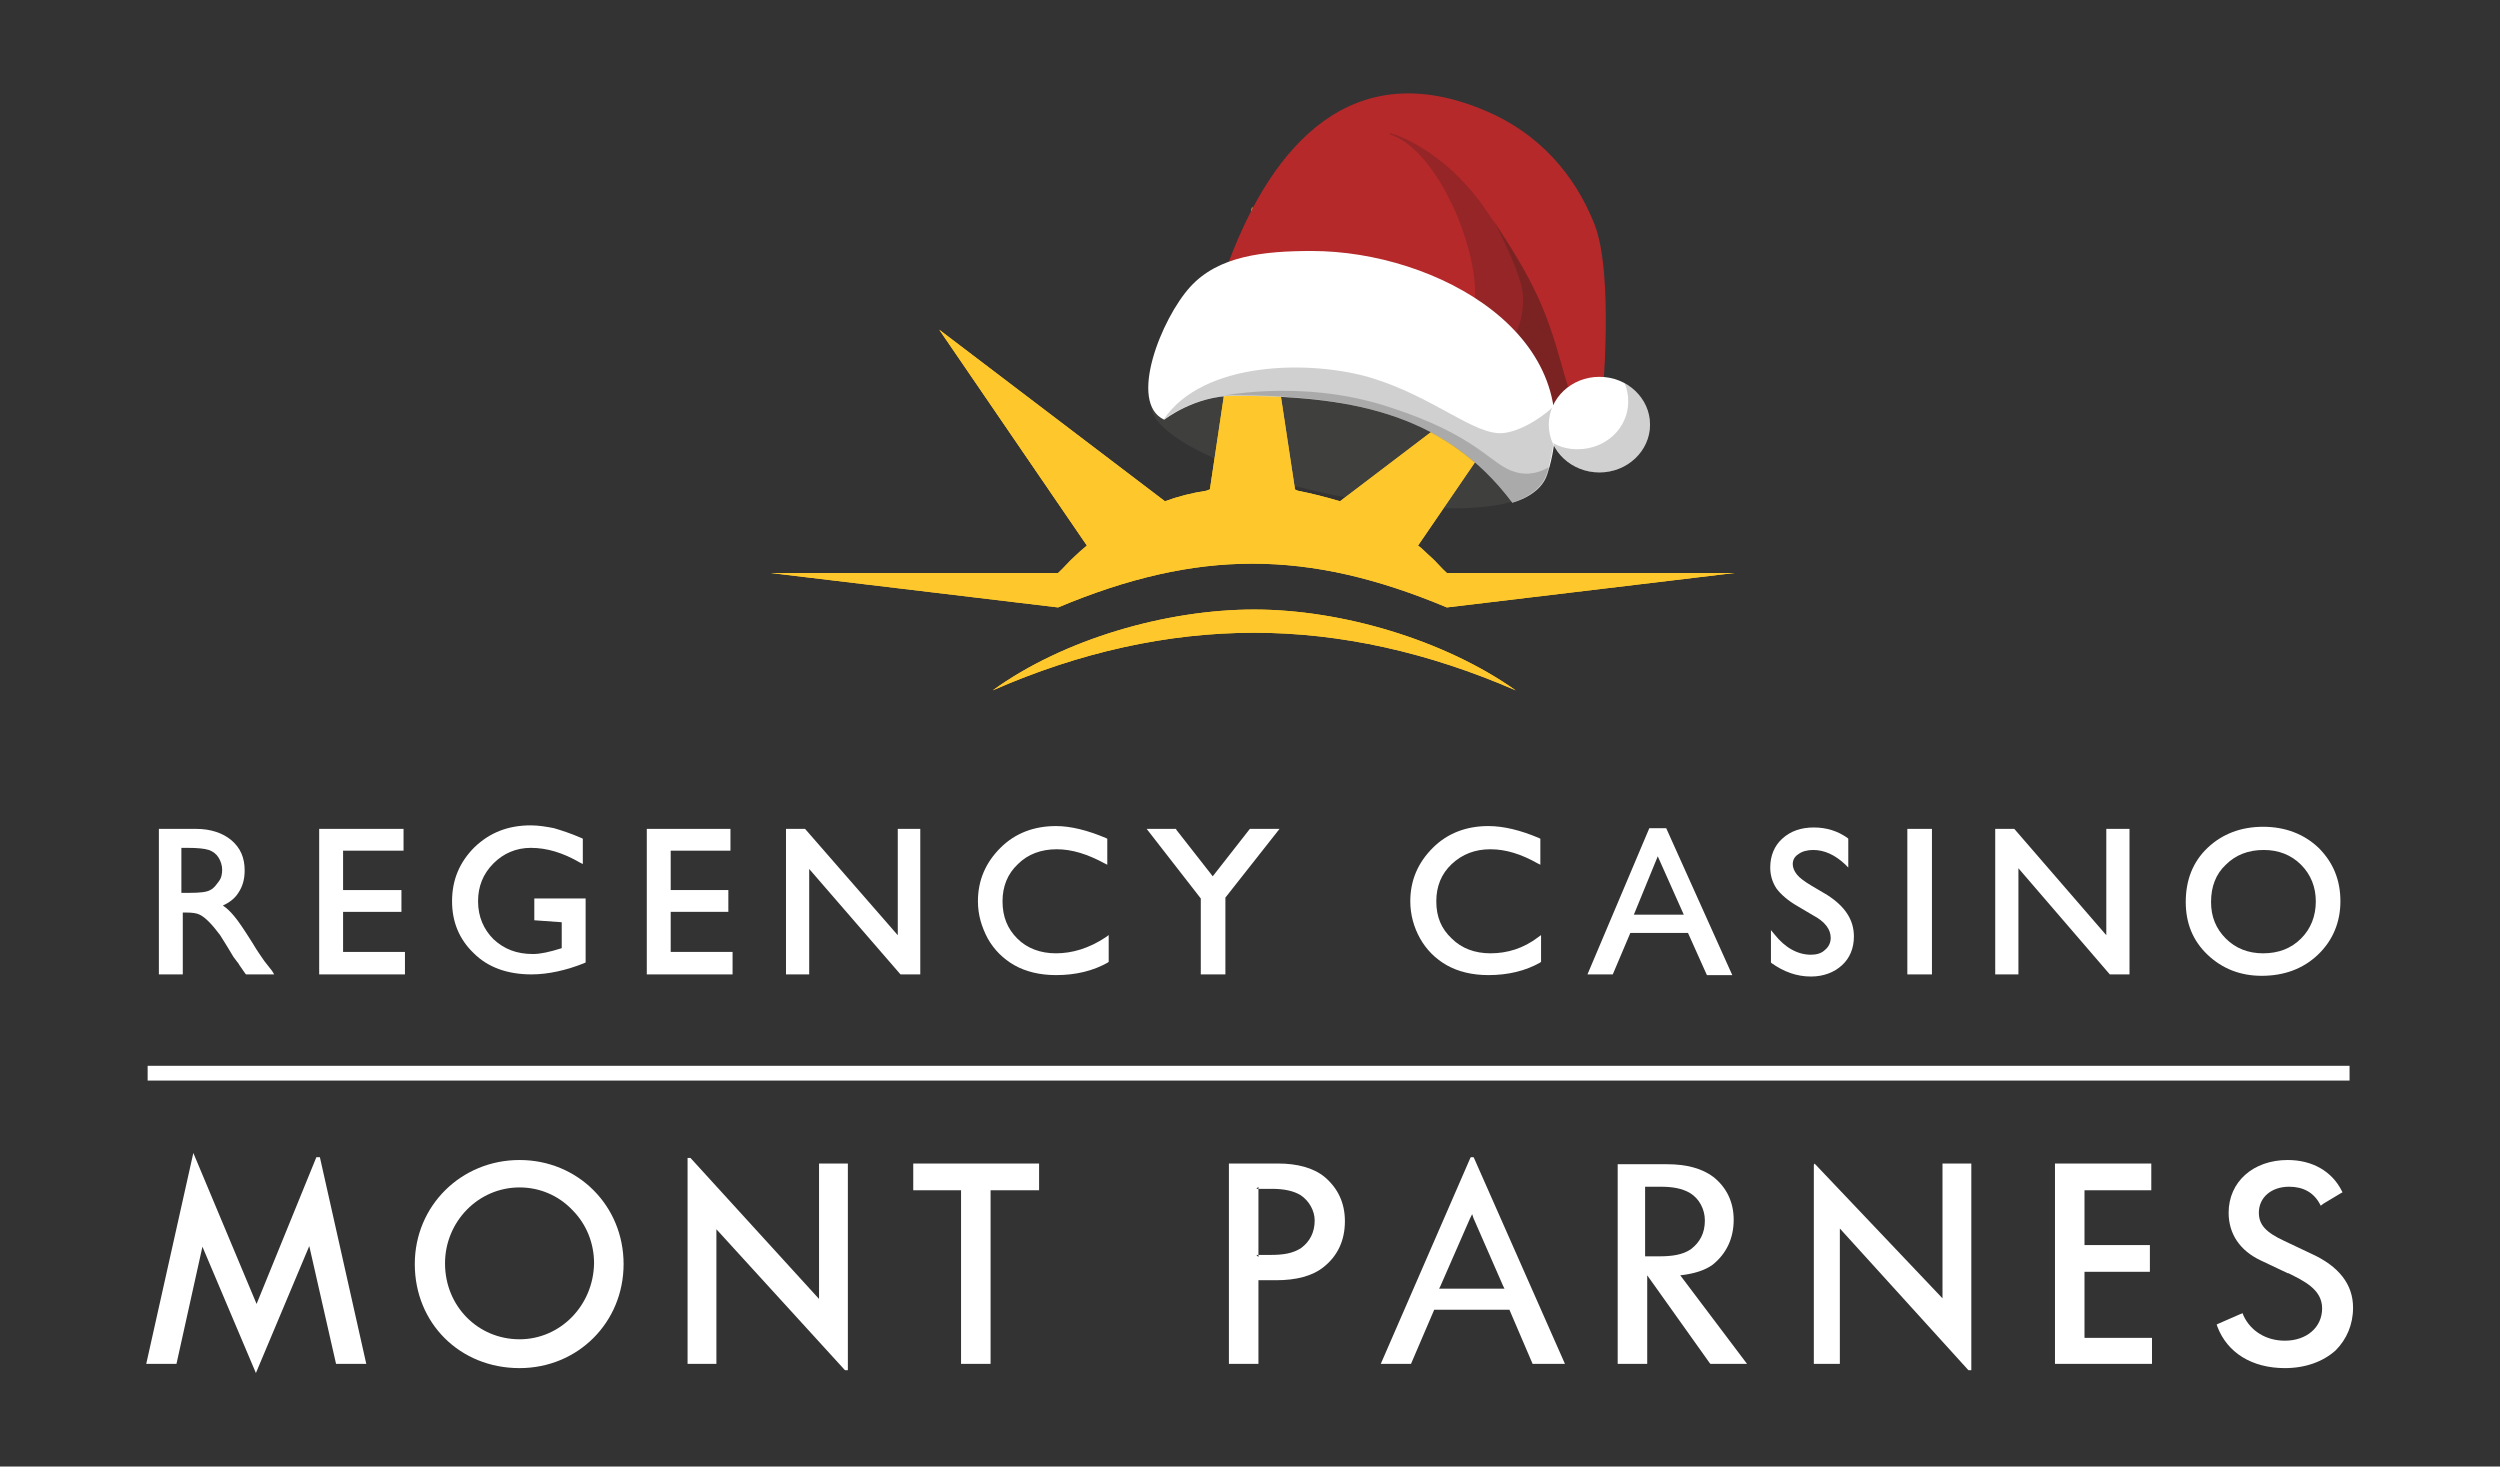 <?xml version="1.0" encoding="utf-8"?>
<!-- Generator: Adobe Illustrator 27.0.1, SVG Export Plug-In . SVG Version: 6.00 Build 0)  -->
<svg version="1.1" id="Layer_1" xmlns="http://www.w3.org/2000/svg" xmlns:xlink="http://www.w3.org/1999/xlink" x="0px" y="0px"
	 viewBox="0 0 355.6 208.6" style="enable-background:new 0 0 355.6 208.6;" xml:space="preserve">
<rect x="0" y="0" width="355.6" height="208.6" fill="#333333" stroke="none"/>
<style type="text/css">
	.st0{fill:#FEC82C;}
	.st1{fill:#FFFFFF;}
	.st2{opacity:0.2;fill-rule:evenodd;clip-rule:evenodd;fill:#72716B;}
	.st3{clip-path:url(#SVGID_00000123418974637523659360000014790452070723886770_);fill:#FEC82C;}
	.st4{fill-rule:evenodd;clip-rule:evenodd;fill:#B5292A;}
	.st5{opacity:0.2;fill-rule:evenodd;clip-rule:evenodd;fill:#181714;}
	.st6{fill-rule:evenodd;clip-rule:evenodd;fill:#FFFFFF;}
</style>
<g>
	<path class="st0" d="M141.2,98.2c12.3-5.4,24.8-8.2,37.2-8.2c12.3,0,24.8,2.8,37.2,8.2c-10.2-7.2-24.8-11.5-37.2-11.5
		C165.9,86.7,151.3,90.9,141.2,98.2 M150.5,81.5h-40.9l40.9,4.9c19.8-8.3,35.5-8.3,55.3,0l40.9-4.9h-40.9c-0.7-0.6-1.5-1.6-2.3-2.3
		c-0.6-0.5-1.1-1.1-1.8-1.6l21-30.7l-32.1,24.4c-2-0.6-4-1.1-6-1.5c-0.2-0.1-0.3-0.1-0.4-0.2l-6.1-40.2l-6,40.2
		c-0.2,0.1-0.3,0.1-0.5,0.2c-2,0.3-4,0.8-5.9,1.5l-32.1-24.4l21,30.7c-0.6,0.5-1.3,1.1-1.8,1.6C152,79.9,151.3,80.8,150.5,81.5"/>
	<polyline class="st1" points="57.6,138.6 57.6,135.4 48.6,135.4 48.8,135.7 48.8,129.5 48.6,129.7 57.1,129.7 57.1,126.6 
		48.6,126.6 48.8,126.9 48.8,120.7 48.6,121 57.4,121 57.4,117.9 45.4,117.9 45.4,138.6 57.6,138.6 	"/>
	<path class="st1" d="M80.2,131.2l-0.3-0.3v4.2l0.2-0.3l-0.3,0.1c-1.6,0.5-2.9,0.8-4,0.8c-2.3,0-4.1-0.7-5.6-2.1
		c-1.4-1.4-2.2-3.2-2.2-5.4c0-2.1,0.7-3.9,2.2-5.4c1.4-1.4,3.2-2.2,5.3-2.2c2.3,0,4.6,0.7,7,2.1l0.4,0.2v-3.6l-0.2-0.1
		c-1.6-0.7-2.9-1.1-3.9-1.4c-1-0.2-2.2-0.4-3.3-0.4c-3.2,0-5.8,1-8,3.1c-2.1,2.1-3.2,4.6-3.2,7.7c0,2.9,1,5.4,3.1,7.4
		c2,2,4.8,3,8.2,3c2.4,0,5-0.6,7.5-1.6l0.2-0.1v-9.1H76v3.1L80.2,131.2"/>
	<polyline class="st1" points="104.2,138.6 104.2,135.4 95.4,135.4 95.4,129.7 103.6,129.7 103.6,126.6 95.4,126.6 95.4,126.9 
		95.4,121 103.9,121 103.9,117.9 92,117.9 92,138.6 104.2,138.6 	"/>
	<polyline class="st1" points="128.2,133.6 114.6,118 114.5,117.9 111.8,117.9 111.8,138.6 115.1,138.6 115.1,123.6 128,138.5 
		128.1,138.6 130.9,138.6 130.9,117.9 127.7,117.9 127.7,133.8 128.2,133.6 	"/>
	<path class="st1" d="M150.2,135.6c-2.2,0-4.1-0.7-5.5-2.1c-1.4-1.4-2.1-3.1-2.1-5.3c0-2.1,0.7-3.9,2.2-5.3c1.4-1.4,3.3-2.1,5.5-2.1
		c2.2,0,4.4,0.7,6.8,2l0.4,0.2v-3.7l-0.2-0.1c-2.6-1.1-5-1.7-7.1-1.7c-3.1,0-5.8,1-7.9,3.1s-3.2,4.6-3.2,7.6c0,1.9,0.5,3.6,1.4,5.3
		c0.9,1.6,2.2,2.9,3.8,3.8c1.6,0.9,3.6,1.4,5.9,1.4c2.8,0,5.3-0.6,7.4-1.8l0.1-0.1v-3.8l-0.4,0.3
		C154.9,134.9,152.5,135.6,150.2,135.6"/>
	<polyline class="st1" points="172.7,124.9 167.3,118 167.3,117.9 163.1,117.9 170.8,127.8 170.8,127.6 170.8,138.6 174.3,138.6 
		174.3,127.6 174.2,127.8 182,117.9 177.8,117.9 177.7,118 172.3,124.9 172.7,124.9 	"/>
	<path class="st1" d="M212,135.6c-2.2,0-4.1-0.7-5.5-2.1c-1.5-1.4-2.2-3.1-2.2-5.3c0-2.1,0.7-3.9,2.2-5.3c1.5-1.4,3.3-2.1,5.5-2.1
		c2.2,0,4.4,0.7,6.7,2l0.4,0.2v-3.7l-0.2-0.1c-2.6-1.1-5-1.7-7.2-1.7c-3.1,0-5.8,1-7.9,3.1c-2.1,2.1-3.2,4.6-3.2,7.6
		c0,1.9,0.5,3.7,1.4,5.3s2.2,2.9,3.8,3.8c1.6,0.9,3.6,1.4,5.9,1.4c2.8,0,5.3-0.6,7.4-1.8l0.1-0.1v-3.8l-0.4,0.3
		C216.7,134.9,214.4,135.6,212,135.6"/>
	<path class="st1" d="M237,117.8h-2.4l-8.8,20.8h3.6l2.5-5.9h8.2l2.6,5.8l0.1,0.2h3.6L237,117.8 M232.4,130.1l3.4-8.3l3.7,8.3
		C239.5,130.1,232.4,130.1,232.4,130.1z"/>
	<path class="st1" d="M260.4,133.4c0,0.7-0.3,1.3-0.8,1.7c-0.5,0.5-1.2,0.7-2,0.7c-1.9,0-3.7-1-5.2-2.9l-0.5-0.6v4.6l0.1,0.1
		c1.7,1.2,3.5,1.9,5.6,1.9c1.8,0,3.3-0.6,4.4-1.6c1.1-1,1.7-2.4,1.7-4.1c0-2.4-1.3-4.3-3.8-5.9l-2.2-1.3c-1-0.6-1.7-1.1-2.1-1.6
		c-0.4-0.5-0.6-1-0.6-1.5c0-0.6,0.3-1.1,0.8-1.4c0.5-0.4,1.3-0.6,2.1-0.6c1.6,0,3.1,0.7,4.5,2l0.5,0.5v-4.1l-0.1-0.1
		c-1.4-1-3-1.5-4.8-1.5c-1.8,0-3.3,0.5-4.5,1.6c-1.1,1-1.7,2.4-1.7,4.1c0,1.1,0.3,2.1,0.9,3c0.6,0.8,1.6,1.7,3,2.5l2.2,1.3
		C259.6,131.1,260.4,132.2,260.4,133.4"/>
	<rect x="271.3" y="117.9" class="st1" width="3.5" height="20.7"/>
	<polyline class="st1" points="300.1,133.6 286.6,118 286.5,117.9 283.8,117.9 283.8,138.6 287.1,138.6 287.1,123.5 300.1,138.6 
		302.9,138.6 302.9,117.9 299.6,117.9 299.6,133.8 300.1,133.6 	"/>
	<path class="st1" d="M329.8,120.6c-2.1-2-4.8-3-7.9-3c-3.1,0-5.8,1-7.9,3c-2.1,2-3.1,4.6-3.1,7.7c0,3,1,5.5,3.1,7.5
		c2.1,2,4.7,3,7.7,3c3.2,0,5.9-1,8-3c2.1-2,3.2-4.6,3.2-7.6C332.9,125.2,331.9,122.7,329.8,120.6 M327.3,133.5
		c-1.4,1.4-3.2,2.1-5.4,2.1c-2.1,0-3.9-0.7-5.3-2.1c-1.4-1.4-2.1-3.1-2.1-5.2c0-2.2,0.7-4,2.1-5.3c1.4-1.4,3.2-2.1,5.4-2.1
		c2.1,0,3.9,0.7,5.3,2.1c1.4,1.4,2.1,3.2,2.1,5.2C329.4,130.3,328.7,132.1,327.3,133.5z"/>
	<polyline class="st1" points="45.5,164.6 45,164.6 36.2,186.2 36.8,186.2 27.5,164 20.8,194 25.1,194 29,176.4 28.4,176.4 
		36.4,195.3 44.3,176.5 43.8,176.4 47.8,194 52.1,194 45.5,164.6 	"/>
	<path class="st1" d="M73.9,165c-8.3,0-14.9,6.5-14.9,14.8c0,8.4,6.4,14.8,14.9,14.8c8.3,0,14.8-6.5,14.8-14.8S82.2,165,73.9,165
		 M73.9,190.5c-5.9,0-10.6-4.7-10.6-10.8c0-5.9,4.7-10.8,10.6-10.8c2.8,0,5.5,1.1,7.5,3.2c2,2,3.1,4.7,3.1,7.6
		C84.4,185.7,79.7,190.5,73.9,190.5z"/>
	<polyline class="st1" points="120.6,194.6 120.6,165.5 116.5,165.5 116.5,185.4 116.8,185.1 116.7,185.1 116.9,185.2 98.3,164.8 
		98.2,164.7 97.8,164.7 97.8,194 101.9,194 101.9,174.1 101.6,174.4 101.6,174.4 101.4,174.3 120.1,194.8 120.2,194.9 120.6,194.9 
		120.6,194.6 	"/>
	<polyline class="st1" points="147.8,165.5 129.9,165.5 129.9,169.3 137,169.3 136.7,169 136.7,194 140.9,194 140.9,169 
		140.6,169.3 147.8,169.3 147.8,165.5 	"/>
	<path class="st1" d="M188.4,167.4c-1.6-1.3-3.9-1.9-6.6-1.9h-7V194h4.2v-11.9h2.5c2.9,0,5.2-0.6,6.8-1.9c2-1.6,3-3.8,3-6.5
		C191.3,171.1,190.3,169,188.4,167.4 M185.1,177.5c-1.2,0.8-2.6,1-4.4,1H179v0.3l-0.3-0.3h0.3v-9.4h-0.3l0.3-0.3v0.3h1.9
		c1.8,0,3.1,0.3,4.1,0.9c1.2,0.8,2,2.2,2,3.6C187,175.3,186.3,176.6,185.1,177.5z"/>
	<path class="st1" d="M218,194h4.6l-12.9-29.2l-0.1-0.2h-0.4l-0.1,0.2L196.4,194h4.3l3.3-7.7h10.7L218,194 M204.7,183.3l0.2-0.4
		l4.2-9.6l0.3-0.6l0.2,0.6l4.2,9.6l0.2,0.4H204.7z"/>
	<polyline class="st1" points="280.4,194.6 280.4,165.5 276.3,165.5 276.3,185.4 276.6,185.1 276.6,185.1 276.8,185.2 258.1,165.5 
		258,165.7 258,194 261.7,194 261.7,174.1 261.4,174.4 261.5,174.4 261.3,174.3 279.9,194.8 280,194.9 280.4,194.9 280.4,194.6 	"/>
	<polyline class="st1" points="306.1,193.7 306.1,190.3 296.2,190.3 296.5,190.5 296.5,180.6 296.2,180.9 305.8,180.9 305.8,177.1 
		296.2,177.1 296.5,177.4 296.5,169 296.2,169.3 306,169.3 306,165.5 292.3,165.5 292.3,194 306.1,194 306.1,193.7 	"/>
	<path class="st1" d="M330.5,171.2l2.5-1.5l0.2-0.1l-0.1-0.2c-1.4-2.8-4.2-4.4-7.7-4.4c-4.9,0-8.4,3.1-8.4,7.5c0,3,1.6,5.4,4.6,6.8
		c0,0,3.8,1.8,3.8,1.8l0.1,0c2.2,1.1,4.8,2.3,4.8,5c0,2.7-2.2,4.6-5.3,4.6c-2.7,0-4.9-1.4-5.9-3.6l-0.1-0.3l-0.3,0.1l-3.2,1.4
		l-0.2,0.1l0.1,0.3c1.4,3.7,4.9,5.9,9.6,5.9c2.9,0,5.4-0.9,7.2-2.5c1.6-1.6,2.5-3.7,2.5-6.1c0-3.3-2-5.9-6-7.7l-3.8-1.8
		c-2.6-1.2-3.6-2.3-3.6-4c0-2.2,1.8-3.7,4.3-3.7c2,0,3.5,0.8,4.4,2.5l0.1,0.2L330.5,171.2"/>
	<rect x="21" y="151.6" class="st1" width="313.2" height="2.1"/>
	<path class="st1" d="M239,181.4c1.9-0.2,3.5-0.7,4.6-1.5c2-1.6,3-3.8,3-6.4c0-2.5-1-4.6-2.9-6.1c-1.6-1.2-3.8-1.8-6.6-1.8h-7V194
		h4.2v-12.6l8.9,12.5l0.1,0.1h5.2L239,181.4 M234,178.7v-9.9h2.2c1.6,0,3,0.2,4.2,0.9c1.3,0.8,2.1,2.3,2.1,3.9c0,1.8-0.7,3.1-2,4.1
		c-1.2,0.8-2.7,1-4.5,1L234,178.7L234,178.7z"/>
	<path class="st1" d="M38.7,138.1l-1.1-1.4c-0.4-0.6-1-1.4-1.7-2.6c-1.2-1.9-2-3.1-2.6-3.8c-0.5-0.6-1-1.1-1.6-1.5
		c0.9-0.4,1.7-1,2.2-1.8c0.6-0.9,0.9-1.9,0.9-3.2c0-1.8-0.6-3.2-1.9-4.3c-1.2-1-2.9-1.6-5-1.6h-5.3v20.7h3.4v-8.8h0.5
		c0.9,0,1.5,0.1,1.9,0.3c0.4,0.2,0.8,0.5,1.3,1c0.5,0.5,1,1.1,1.6,1.9c0,0,1,1.6,1,1.6l0.9,1.5c0,0,0.6,0.8,0.6,0.8l0.1,0.1
		c0,0.1,0.1,0.1,0.1,0.2l0,0l0.9,1.3l0.1,0.1H39L38.7,138.1 M29.9,126.6c-0.5,0.3-1.5,0.4-3,0.4h-1.1v-6.4h0.9c1.4,0,2.4,0.1,3,0.3
		c0.6,0.2,1.1,0.6,1.4,1.1c0.3,0.5,0.5,1.1,0.5,1.7c0,0.6-0.1,1.2-0.5,1.7S30.5,126.3,29.9,126.6z"/>
	<ellipse transform="matrix(0.201 -0.98 0.98 0.201 90.967 237.765)" class="st2" cx="191.3" cy="63.1" rx="7.6" ry="28"/>
	<g>
		<g>
			<defs>
				<path id="SVGID_1_" d="M141.2,98.2c12.3-5.4,24.8-8.2,37.2-8.2c12.3,0,24.8,2.8,37.2,8.2c-10.2-7.2-24.8-11.5-37.2-11.5
					C165.9,86.7,151.3,90.9,141.2,98.2 M150.5,81.5h-40.9l40.9,4.9c19.8-8.3,35.5-8.3,55.3,0l40.9-4.9h-40.9
					c-0.7-0.6-1.5-1.6-2.3-2.3c-0.6-0.5-1.1-1.1-1.8-1.6l21-30.7l-32.1,24.4c-2-0.6-4-1.1-6-1.5c-0.2-0.1-0.3-0.1-0.4-0.2l-6.1-40.2
					l-6,40.2c-0.2,0.1-0.3,0.1-0.5,0.2c-2,0.3-4,0.8-5.9,1.5l-32.1-24.4l21,30.7c-0.6,0.5-1.3,1.1-1.8,1.6
					C152,79.9,151.3,80.8,150.5,81.5"/>
			</defs>
			<clipPath id="SVGID_00000042722690487100461380000000791973110158951566_">
				<use xlink:href="#SVGID_1_"  style="overflow:visible;"/>
			</clipPath>
			<path style="clip-path:url(#SVGID_00000042722690487100461380000000791973110158951566_);fill:#FEC82C;" d="M141.2,98.2
				c12.3-5.4,24.8-8.2,37.2-8.2c12.3,0,24.8,2.8,37.2,8.2c-10.2-7.2-24.8-11.5-37.2-11.5C165.9,86.7,151.3,90.9,141.2,98.2
				 M150.5,81.5h-40.9l40.9,4.9c19.8-8.3,35.5-8.3,55.3,0l40.9-4.9h-40.9c-0.7-0.6-1.5-1.6-2.3-2.3c-0.6-0.5-1.1-1.1-1.8-1.6
				l21-30.7l-32.1,24.4c-2-0.6-4-1.1-6-1.5c-0.2-0.1-0.3-0.1-0.4-0.2l-6.1-40.2l-6,40.2c-0.2,0.1-0.3,0.1-0.5,0.2
				c-2,0.3-4,0.8-5.9,1.5l-32.1-24.4l21,30.7c-0.6,0.5-1.3,1.1-1.8,1.6C152,79.9,151.3,80.8,150.5,81.5"/>
		</g>
	</g>
	<g>
		<path class="st4" d="M174.8,37.2c6.2-16.5,17.5-29.6,36.6-21.4c7.5,3.2,12.6,9,15.4,16.1c2.8,7.1,1.1,25.1,1.1,25.1l-3,5.1
			l-8.4-3.2L174.8,37.2z"/>
		<path class="st5" d="M209.6,44.3c1.5-7.1-4.5-22.2-11.4-25c-3-1.2,6.3,0.5,13.1,10.5c6.8,10,8.5,13.9,10.8,22
			c2.3,8.1,3.7,9.1,3.7,9.1l-7.4,2.6L209.6,44.3z"/>
		<path class="st5" d="M221,57.9c0,0,1.3,0.3,2.3-2.1c-0.4-1.1-0.8-2.4-1.2-4c-2.2-7.8-3.8-11.6-9.8-20.7c0.2,0.3,4,7.5,4.3,10.6
			c0.3,3.2-0.9,5.5-0.9,5.5L221,57.9z"/>
		<path class="st6" d="M165.6,59.7c0,0,4.3-3.4,9.9-3.4c15.7,0,29.7,2,39.6,15.2c0,0,4.1-1,5-4.1c6.3-19.6-15.8-31.7-33.5-31.7
			c-6.9,0-13.3,0.7-17.3,5.1C165.2,45.3,160.4,57.3,165.6,59.7z"/>
		<path class="st5" d="M165.5,59.7c5.6-8.4,20.9-8.5,29.4-6c9,2.7,14.9,8.3,18.9,7.9c2.1-0.2,4.9-1.7,7.1-3.7
			c0.4,2.9,0.2,6.1-0.9,9.5c-1,3.1-5,4.1-5,4.1c-9.9-13.2-23.9-15.2-39.6-15.2c-5.6,0-9.9,3.4-9.9,3.4
			C165.5,59.7,165.5,59.7,165.5,59.7z"/>
		<ellipse class="st6" cx="227.5" cy="60.4" rx="7.2" ry="6.8"/>
		<path class="st5" d="M231.1,54.5c2.2,1.2,3.6,3.4,3.6,5.9c0,3.8-3.2,6.8-7.2,6.8c-3,0-5.5-1.7-6.6-4.2c1,0.6,2.2,0.9,3.5,0.9
			c4,0,7.2-3,7.2-6.8C231.6,56.1,231.4,55.3,231.1,54.5z"/>
		<path class="st5" d="M215.1,71.5c0,0,4.1-1,5-4.1c0.1-0.3,0.2-0.6,0.3-1c-1,0.6-2.8,1.4-5,0.7c-3.4-1-5.1-5.1-17.8-9.2
			c-12.7-4.2-24.8-1.4-24.8-1.4s0,0,0,0c0.8-0.2,1.7-0.3,2.7-0.3C191.2,56.3,205.2,58.3,215.1,71.5z"/>
	</g>
</g>
</svg>
